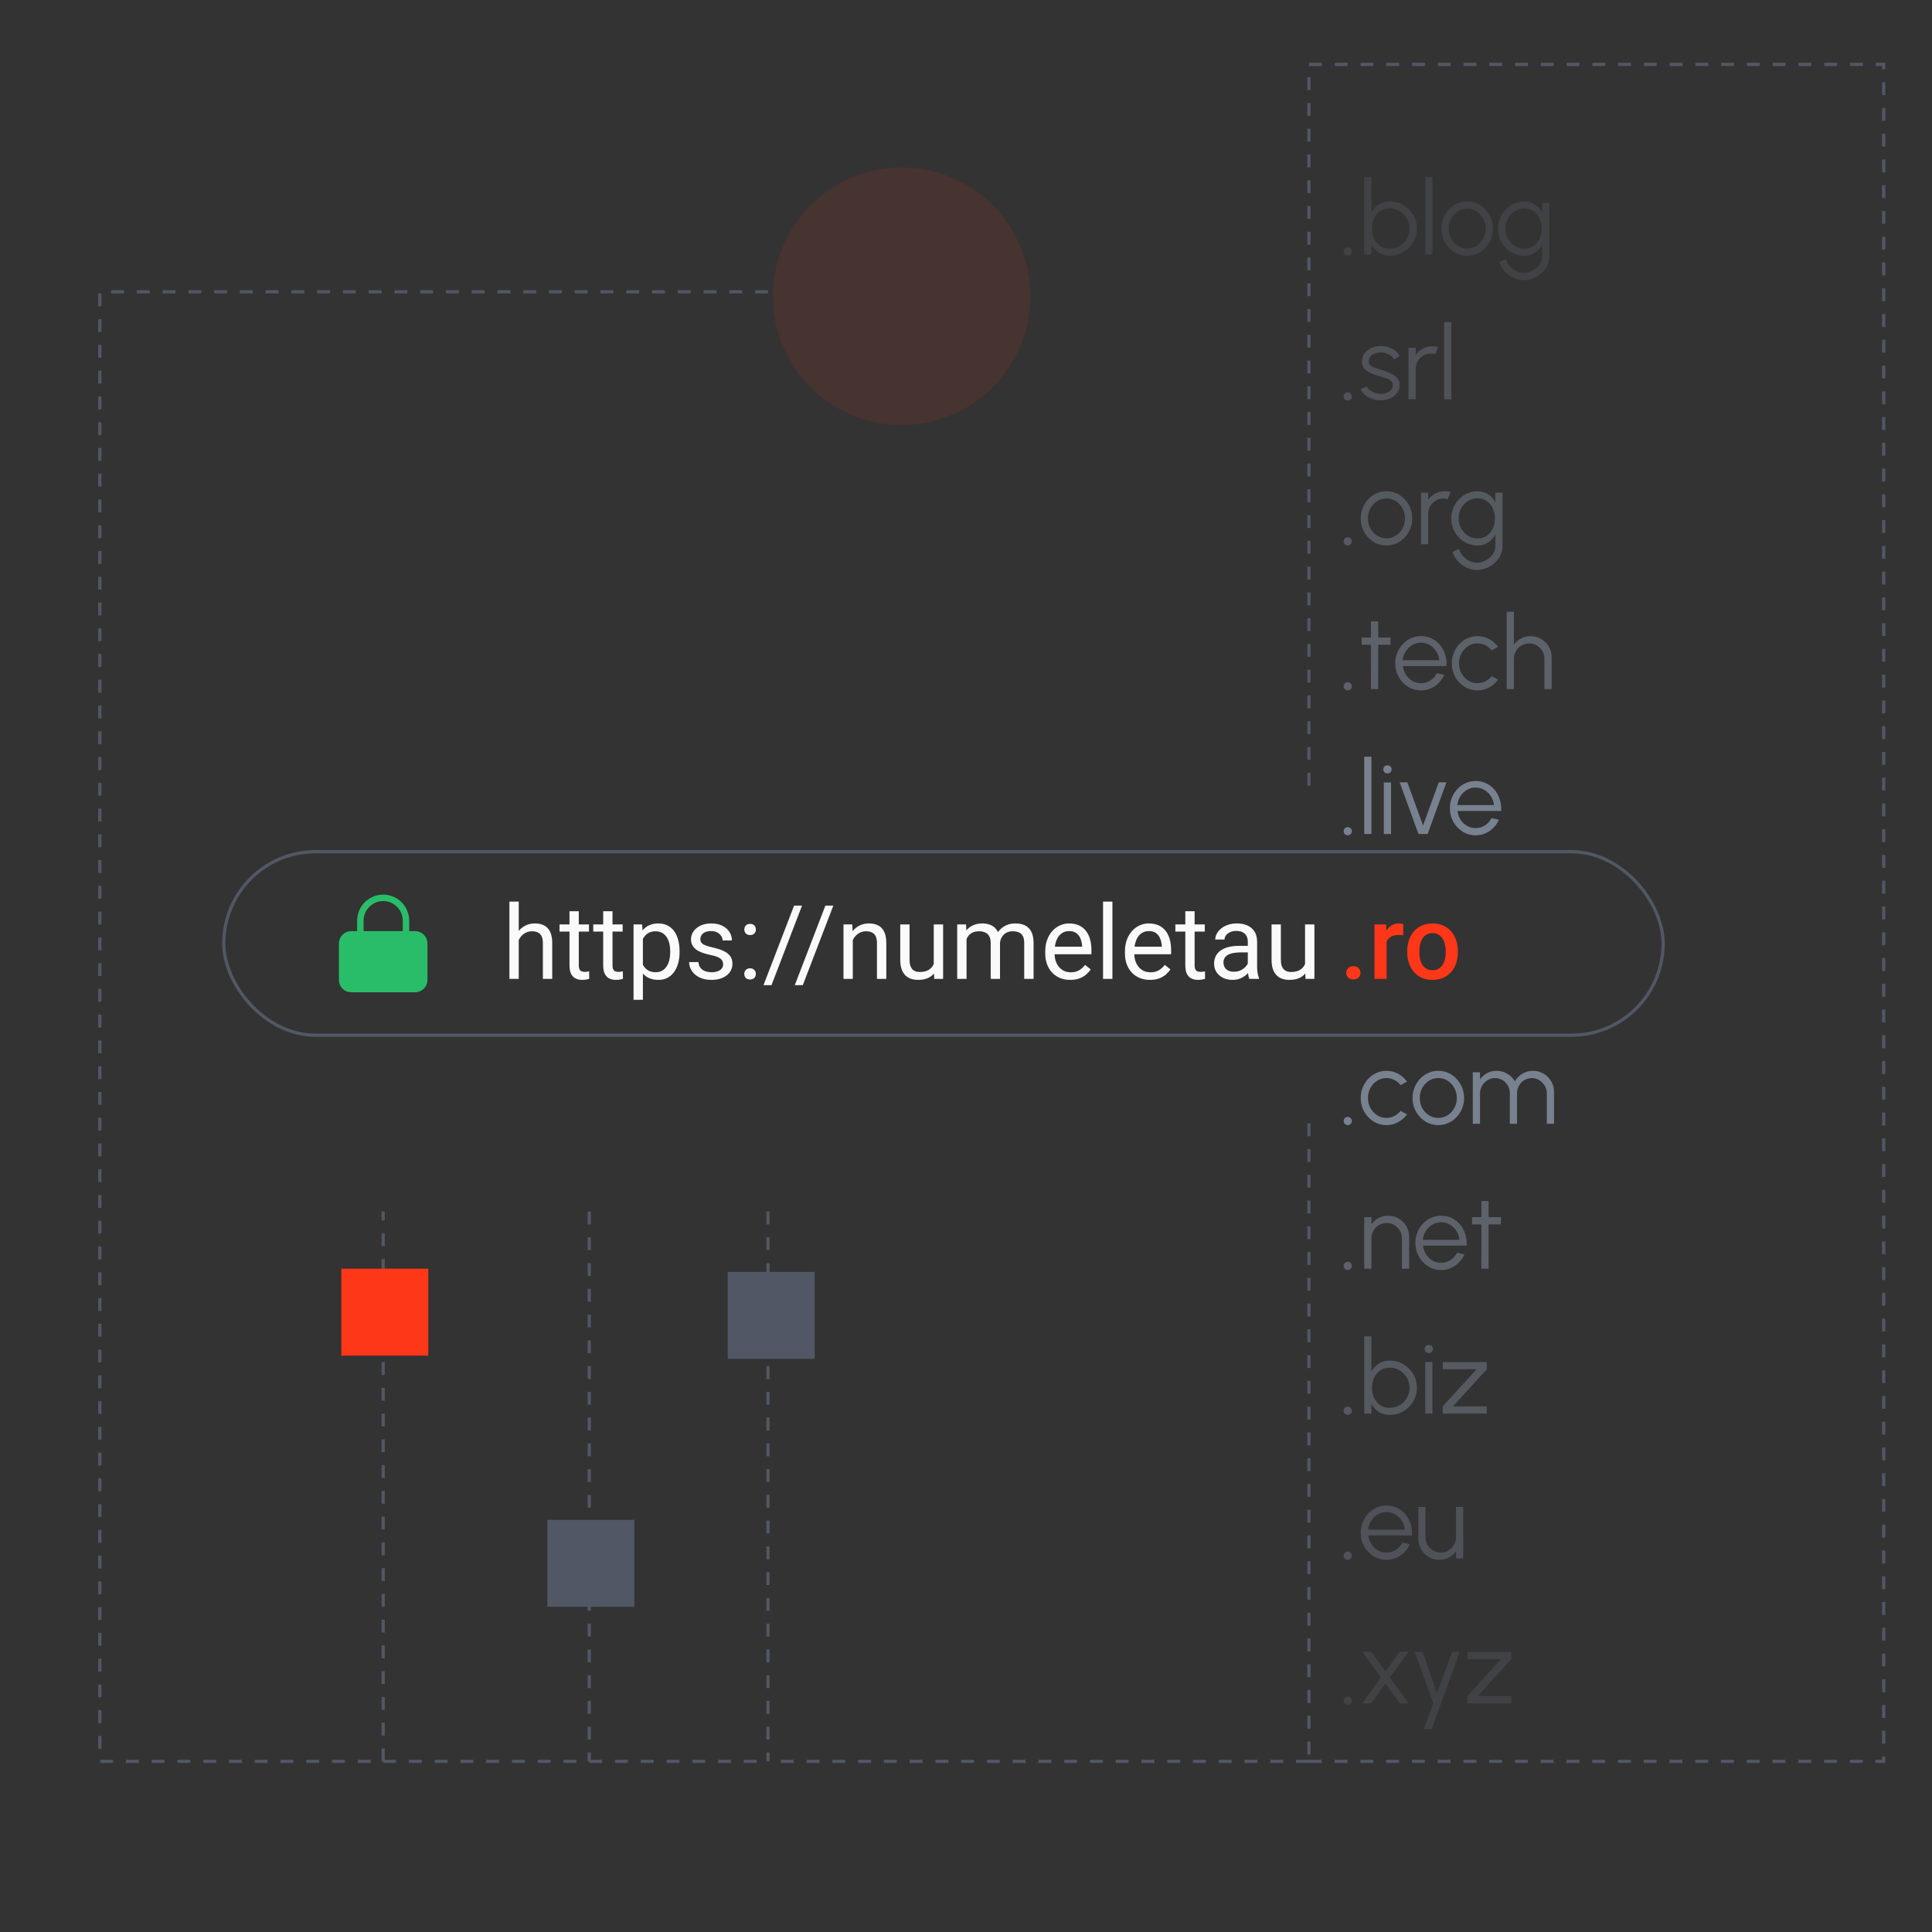 <svg width="600" height="600" viewBox="0 0 600 600" fill="none" xmlns="http://www.w3.org/2000/svg">
<rect x="0" y="0" width="600" height="600" fill="#333333" stroke="none"/>
<path opacity="0.2" d="M418.544 79.416C418.192 79.416 417.893 79.288 417.648 79.032C417.403 78.787 417.28 78.483 417.28 78.12C417.28 77.779 417.403 77.485 417.648 77.24C417.893 76.984 418.192 76.856 418.544 76.856C418.907 76.856 419.211 76.984 419.456 77.24C419.712 77.485 419.84 77.779 419.84 78.12C419.84 78.483 419.712 78.787 419.456 79.032C419.211 79.288 418.907 79.416 418.544 79.416ZM431.606 62.552C433.163 62.552 434.577 62.931 435.846 63.688C437.126 64.445 438.145 65.464 438.902 66.744C439.659 68.013 440.038 69.427 440.038 70.984C440.038 72.147 439.819 73.24 439.382 74.264C438.945 75.277 438.337 76.173 437.558 76.952C436.79 77.72 435.894 78.323 434.87 78.76C433.857 79.197 432.769 79.416 431.606 79.416C430.283 79.416 429.142 79.101 428.182 78.472C427.222 77.843 426.465 77.021 425.91 76.008V79H423.67V55H425.91V65.96C426.465 64.947 427.222 64.125 428.182 63.496C429.142 62.867 430.283 62.552 431.606 62.552ZM431.59 77.224C432.731 77.224 433.766 76.947 434.694 76.392C435.622 75.827 436.363 75.069 436.918 74.12C437.473 73.171 437.75 72.125 437.75 70.984C437.75 69.811 437.467 68.755 436.902 67.816C436.337 66.867 435.585 66.115 434.646 65.56C433.718 65.005 432.699 64.728 431.59 64.728C430.459 64.728 429.478 65.011 428.646 65.576C427.825 66.141 427.19 66.899 426.742 67.848C426.305 68.797 426.086 69.843 426.086 70.984C426.086 72.147 426.31 73.203 426.758 74.152C427.206 75.091 427.841 75.837 428.662 76.392C429.494 76.947 430.47 77.224 431.59 77.224ZM442.639 79V55H444.879V79H442.639ZM455.648 79.416C454.176 79.416 452.832 79.037 451.616 78.28C450.41 77.523 449.445 76.509 448.72 75.24C448.005 73.96 447.648 72.547 447.648 71C447.648 69.827 447.856 68.733 448.272 67.72C448.688 66.696 449.258 65.8 449.984 65.032C450.72 64.253 451.573 63.645 452.544 63.208C453.514 62.771 454.549 62.552 455.648 62.552C457.12 62.552 458.458 62.931 459.664 63.688C460.88 64.445 461.845 65.464 462.56 66.744C463.285 68.024 463.648 69.443 463.648 71C463.648 72.163 463.44 73.251 463.024 74.264C462.608 75.277 462.032 76.173 461.296 76.952C460.57 77.72 459.722 78.323 458.752 78.76C457.792 79.197 456.757 79.416 455.648 79.416ZM455.648 77.176C456.736 77.176 457.712 76.893 458.576 76.328C459.45 75.752 460.138 74.995 460.64 74.056C461.152 73.117 461.408 72.099 461.408 71C461.408 69.88 461.152 68.851 460.64 67.912C460.128 66.963 459.434 66.205 458.56 65.64C457.696 65.075 456.725 64.792 455.648 64.792C454.56 64.792 453.578 65.08 452.704 65.656C451.84 66.221 451.152 66.973 450.64 67.912C450.138 68.851 449.888 69.88 449.888 71C449.888 72.152 450.149 73.197 450.672 74.136C451.194 75.064 451.893 75.805 452.768 76.36C453.642 76.904 454.602 77.176 455.648 77.176ZM478.921 63H481.161V79.592C481.161 80.616 480.937 81.576 480.489 82.472C480.052 83.368 479.455 84.152 478.697 84.824C477.951 85.507 477.097 86.04 476.137 86.424C475.177 86.808 474.18 87 473.145 87C472.036 87 470.964 86.744 469.929 86.232C468.895 85.731 467.993 85.059 467.225 84.216C466.468 83.373 465.929 82.44 465.609 81.416L467.673 80.472C467.876 81.272 468.255 81.992 468.809 82.632C469.375 83.283 470.036 83.795 470.793 84.168C471.561 84.552 472.345 84.744 473.145 84.744C473.881 84.744 474.591 84.605 475.273 84.328C475.967 84.061 476.585 83.693 477.129 83.224C477.684 82.755 478.121 82.205 478.441 81.576C478.761 80.957 478.921 80.296 478.921 79.592V76.056C478.367 77.059 477.615 77.869 476.665 78.488C475.727 79.107 474.633 79.416 473.385 79.416C472.265 79.416 471.209 79.197 470.217 78.76C469.236 78.323 468.372 77.72 467.625 76.952C466.879 76.173 466.292 75.277 465.865 74.264C465.449 73.251 465.241 72.163 465.241 71C465.241 69.837 465.449 68.749 465.865 67.736C466.292 66.712 466.879 65.816 467.625 65.048C468.372 64.269 469.236 63.661 470.217 63.224C471.209 62.787 472.265 62.568 473.385 62.568C474.633 62.568 475.727 62.877 476.665 63.496C477.615 64.104 478.367 64.915 478.921 65.928V63ZM473.401 77.24C474.511 77.24 475.465 76.952 476.265 76.376C477.076 75.8 477.7 75.037 478.137 74.088C478.575 73.139 478.793 72.109 478.793 71C478.793 69.859 478.569 68.819 478.121 67.88C477.684 66.931 477.06 66.173 476.249 65.608C475.439 65.032 474.489 64.744 473.401 64.744C472.313 64.744 471.321 65.027 470.425 65.592C469.54 66.147 468.836 66.899 468.313 67.848C467.791 68.797 467.529 69.848 467.529 71C467.529 72.152 467.796 73.203 468.329 74.152C468.863 75.091 469.572 75.843 470.457 76.408C471.353 76.963 472.335 77.24 473.401 77.24Z" fill="#78818F"/>
<path opacity="0.4" d="M418.544 124.416C418.192 124.416 417.893 124.288 417.648 124.032C417.403 123.787 417.28 123.483 417.28 123.12C417.28 122.779 417.403 122.485 417.648 122.24C417.893 121.984 418.192 121.856 418.544 121.856C418.907 121.856 419.211 121.984 419.456 122.24C419.712 122.485 419.84 122.779 419.84 123.12C419.84 123.483 419.712 123.787 419.456 124.032C419.211 124.288 418.907 124.416 418.544 124.416ZM428.614 124.304C427.739 124.283 426.886 124.123 426.054 123.824C425.222 123.525 424.497 123.12 423.878 122.608C423.259 122.096 422.817 121.515 422.55 120.864L424.486 120.032C424.657 120.448 424.971 120.832 425.43 121.184C425.899 121.525 426.433 121.803 427.03 122.016C427.627 122.219 428.219 122.32 428.806 122.32C429.457 122.32 430.065 122.213 430.63 122C431.195 121.787 431.654 121.483 432.006 121.088C432.369 120.683 432.55 120.208 432.55 119.664C432.55 119.077 432.358 118.619 431.974 118.288C431.59 117.947 431.105 117.68 430.518 117.488C429.931 117.285 429.329 117.093 428.71 116.912C427.579 116.603 426.582 116.261 425.718 115.888C424.854 115.515 424.177 115.04 423.686 114.464C423.206 113.877 422.966 113.125 422.966 112.208C422.966 111.237 423.238 110.4 423.782 109.696C424.337 108.981 425.057 108.432 425.942 108.048C426.838 107.653 427.793 107.456 428.806 107.456C430.107 107.456 431.291 107.739 432.358 108.304C433.435 108.869 434.214 109.621 434.694 110.56L432.886 111.632C432.694 111.195 432.39 110.816 431.974 110.496C431.558 110.176 431.083 109.925 430.55 109.744C430.027 109.563 429.494 109.467 428.95 109.456C428.267 109.445 427.633 109.547 427.046 109.76C426.459 109.963 425.985 110.267 425.622 110.672C425.27 111.077 425.094 111.573 425.094 112.16C425.094 112.747 425.27 113.195 425.622 113.504C425.974 113.803 426.449 114.048 427.046 114.24C427.654 114.421 428.337 114.635 429.094 114.88C430.065 115.189 430.977 115.541 431.83 115.936C432.683 116.331 433.371 116.821 433.894 117.408C434.417 117.995 434.673 118.736 434.662 119.632C434.662 120.592 434.374 121.429 433.798 122.144C433.222 122.859 432.475 123.408 431.558 123.792C430.641 124.165 429.659 124.336 428.614 124.304ZM437.42 124V108H439.66V110.208C440.225 109.397 440.961 108.752 441.868 108.272C442.775 107.792 443.761 107.552 444.828 107.552C445.447 107.552 446.044 107.632 446.62 107.792L445.708 110.016C445.26 109.877 444.823 109.808 444.396 109.808C443.532 109.808 442.737 110.021 442.012 110.448C441.297 110.875 440.727 111.445 440.3 112.16C439.873 112.875 439.66 113.669 439.66 114.544V124H437.42ZM448.483 124V100H450.723V124H448.483Z" fill="#78818F"/>
<path opacity="0.5" d="M418.544 169.416C418.192 169.416 417.893 169.288 417.648 169.032C417.403 168.787 417.28 168.483 417.28 168.12C417.28 167.779 417.403 167.485 417.648 167.24C417.893 166.984 418.192 166.856 418.544 166.856C418.907 166.856 419.211 166.984 419.456 167.24C419.712 167.485 419.84 167.779 419.84 168.12C419.84 168.483 419.712 168.787 419.456 169.032C419.211 169.288 418.907 169.416 418.544 169.416ZM430.585 169.416C429.113 169.416 427.769 169.037 426.553 168.28C425.348 167.523 424.382 166.509 423.657 165.24C422.942 163.96 422.585 162.547 422.585 161C422.585 159.827 422.793 158.733 423.209 157.72C423.625 156.696 424.196 155.8 424.921 155.032C425.657 154.253 426.51 153.645 427.481 153.208C428.452 152.771 429.486 152.552 430.585 152.552C432.057 152.552 433.396 152.931 434.601 153.688C435.817 154.445 436.782 155.464 437.497 156.744C438.222 158.024 438.585 159.443 438.585 161C438.585 162.163 438.377 163.251 437.961 164.264C437.545 165.277 436.969 166.173 436.233 166.952C435.508 167.72 434.66 168.323 433.689 168.76C432.729 169.197 431.694 169.416 430.585 169.416ZM430.585 167.176C431.673 167.176 432.649 166.893 433.513 166.328C434.388 165.752 435.076 164.995 435.577 164.056C436.089 163.117 436.345 162.099 436.345 161C436.345 159.88 436.089 158.851 435.577 157.912C435.065 156.963 434.372 156.205 433.497 155.64C432.633 155.075 431.662 154.792 430.585 154.792C429.497 154.792 428.516 155.08 427.641 155.656C426.777 156.221 426.089 156.973 425.577 157.912C425.076 158.851 424.825 159.88 424.825 161C424.825 162.152 425.086 163.197 425.609 164.136C426.132 165.064 426.83 165.805 427.705 166.36C428.58 166.904 429.54 167.176 430.585 167.176ZM441.295 169V153H443.535V155.208C444.1 154.397 444.836 153.752 445.743 153.272C446.65 152.792 447.636 152.552 448.703 152.552C449.322 152.552 449.919 152.632 450.495 152.792L449.583 155.016C449.135 154.877 448.698 154.808 448.271 154.808C447.407 154.808 446.612 155.021 445.887 155.448C445.172 155.875 444.602 156.445 444.175 157.16C443.748 157.875 443.535 158.669 443.535 159.544V169H441.295ZM464.39 153H466.63V169.592C466.63 170.616 466.406 171.576 465.958 172.472C465.521 173.368 464.923 174.152 464.166 174.824C463.419 175.507 462.566 176.04 461.606 176.424C460.646 176.808 459.649 177 458.614 177C457.505 177 456.433 176.744 455.398 176.232C454.363 175.731 453.462 175.059 452.694 174.216C451.937 173.373 451.398 172.44 451.078 171.416L453.142 170.472C453.345 171.272 453.723 171.992 454.278 172.632C454.843 173.283 455.505 173.795 456.262 174.168C457.03 174.552 457.814 174.744 458.614 174.744C459.35 174.744 460.059 174.605 460.742 174.328C461.435 174.061 462.054 173.693 462.598 173.224C463.153 172.755 463.59 172.205 463.91 171.576C464.23 170.957 464.39 170.296 464.39 169.592V166.056C463.835 167.059 463.083 167.869 462.134 168.488C461.195 169.107 460.102 169.416 458.854 169.416C457.734 169.416 456.678 169.197 455.686 168.76C454.705 168.323 453.841 167.72 453.094 166.952C452.347 166.173 451.761 165.277 451.334 164.264C450.918 163.251 450.71 162.163 450.71 161C450.71 159.837 450.918 158.749 451.334 157.736C451.761 156.712 452.347 155.816 453.094 155.048C453.841 154.269 454.705 153.661 455.686 153.224C456.678 152.787 457.734 152.568 458.854 152.568C460.102 152.568 461.195 152.877 462.134 153.496C463.083 154.104 463.835 154.915 464.39 155.928V153ZM458.87 167.24C459.979 167.24 460.934 166.952 461.734 166.376C462.545 165.8 463.169 165.037 463.606 164.088C464.043 163.139 464.262 162.109 464.262 161C464.262 159.859 464.038 158.819 463.59 157.88C463.153 156.931 462.529 156.173 461.718 155.608C460.907 155.032 459.958 154.744 458.87 154.744C457.782 154.744 456.79 155.027 455.894 155.592C455.009 156.147 454.305 156.899 453.782 157.848C453.259 158.797 452.998 159.848 452.998 161C452.998 162.152 453.265 163.203 453.798 164.152C454.331 165.091 455.041 165.843 455.926 166.408C456.822 166.963 457.803 167.24 458.87 167.24Z" fill="#78818F"/>
<path opacity="0.6" d="M418.544 214.416C418.192 214.416 417.893 214.288 417.648 214.032C417.403 213.787 417.28 213.483 417.28 213.12C417.28 212.779 417.403 212.485 417.648 212.24C417.893 211.984 418.192 211.856 418.544 211.856C418.907 211.856 419.211 211.984 419.456 212.24C419.712 212.485 419.84 212.779 419.84 213.12C419.84 213.483 419.712 213.787 419.456 214.032C419.211 214.288 418.907 214.416 418.544 214.416ZM431.846 200.24H428.022L428.006 214H425.766L425.782 200.24H422.886V198H425.782L425.766 192.976H428.006L428.022 198H431.846V200.24ZM441.304 214.416C439.832 214.416 438.488 214.037 437.272 213.28C436.066 212.523 435.101 211.509 434.376 210.24C433.661 208.96 433.304 207.547 433.304 206C433.304 204.827 433.512 203.733 433.928 202.72C434.344 201.696 434.914 200.8 435.64 200.032C436.376 199.253 437.229 198.645 438.2 198.208C439.17 197.771 440.205 197.552 441.304 197.552C442.488 197.552 443.576 197.787 444.568 198.256C445.57 198.725 446.429 199.381 447.144 200.224C447.869 201.067 448.413 202.053 448.776 203.184C449.149 204.315 449.304 205.536 449.24 206.848H435.672C435.8 207.861 436.12 208.768 436.632 209.568C437.154 210.368 437.816 211.003 438.616 211.472C439.426 211.931 440.322 212.165 441.304 212.176C442.37 212.176 443.33 211.899 444.184 211.344C445.048 210.789 445.741 210.027 446.264 209.056L448.536 209.584C447.896 211.003 446.93 212.165 445.64 213.072C444.349 213.968 442.904 214.416 441.304 214.416ZM435.608 205.04H446.984C446.909 204.048 446.605 203.141 446.072 202.32C445.549 201.488 444.872 200.827 444.04 200.336C443.208 199.835 442.296 199.584 441.304 199.584C440.312 199.584 439.405 199.829 438.584 200.32C437.762 200.8 437.09 201.456 436.568 202.288C436.045 203.109 435.725 204.027 435.608 205.04ZM463.25 209.984L465.25 211.072C464.525 212.085 463.602 212.896 462.482 213.504C461.373 214.112 460.168 214.416 458.866 214.416C457.394 214.416 456.05 214.037 454.834 213.28C453.629 212.523 452.664 211.509 451.938 210.24C451.224 208.96 450.866 207.547 450.866 206C450.866 204.827 451.074 203.733 451.49 202.72C451.906 201.696 452.477 200.8 453.202 200.032C453.938 199.253 454.792 198.645 455.762 198.208C456.733 197.771 457.768 197.552 458.866 197.552C460.168 197.552 461.373 197.856 462.482 198.464C463.602 199.072 464.525 199.888 465.25 200.912L463.25 201.984C462.696 201.28 462.029 200.741 461.25 200.368C460.472 199.984 459.677 199.792 458.866 199.792C457.789 199.792 456.813 200.08 455.938 200.656C455.064 201.221 454.37 201.973 453.858 202.912C453.357 203.851 453.106 204.88 453.106 206C453.106 207.12 453.362 208.149 453.874 209.088C454.397 210.027 455.096 210.779 455.97 211.344C456.845 211.899 457.81 212.176 458.866 212.176C459.741 212.176 460.562 211.973 461.33 211.568C462.098 211.163 462.738 210.635 463.25 209.984ZM481.872 204.096V214H479.632V204.544C479.632 203.669 479.419 202.875 478.992 202.16C478.565 201.445 477.995 200.875 477.28 200.448C476.565 200.021 475.771 199.808 474.896 199.808C474.032 199.808 473.237 200.021 472.512 200.448C471.797 200.875 471.227 201.445 470.8 202.16C470.373 202.875 470.16 203.669 470.16 204.544V214H467.92V190H470.16V200.208C470.725 199.397 471.461 198.752 472.368 198.272C473.275 197.792 474.261 197.552 475.328 197.552C476.533 197.552 477.632 197.845 478.624 198.432C479.616 199.019 480.405 199.808 480.992 200.8C481.579 201.792 481.872 202.891 481.872 204.096Z" fill="#78818F"/>
<path d="M418.544 259.416C418.192 259.416 417.893 259.288 417.648 259.032C417.403 258.787 417.28 258.483 417.28 258.12C417.28 257.779 417.403 257.485 417.648 257.24C417.893 256.984 418.192 256.856 418.544 256.856C418.907 256.856 419.211 256.984 419.456 257.24C419.712 257.485 419.84 257.779 419.84 258.12C419.84 258.483 419.712 258.787 419.456 259.032C419.211 259.288 418.907 259.416 418.544 259.416ZM423.67 259V235H425.91V259H423.67ZM429.764 243H432.004V259H429.764V243ZM430.9 240.2C430.537 240.2 430.228 240.083 429.972 239.848C429.726 239.603 429.604 239.299 429.604 238.936C429.604 238.573 429.726 238.275 429.972 238.04C430.228 237.795 430.537 237.672 430.9 237.672C431.252 237.672 431.55 237.795 431.796 238.04C432.052 238.275 432.18 238.573 432.18 238.936C432.18 239.299 432.057 239.603 431.812 239.848C431.566 240.083 431.262 240.2 430.9 240.2ZM443.367 259H440.519L434.679 242.952H437.063L441.943 256.376L446.823 242.952H449.207L443.367 259ZM458.273 259.416C456.801 259.416 455.457 259.037 454.241 258.28C453.035 257.523 452.07 256.509 451.345 255.24C450.63 253.96 450.273 252.547 450.273 251C450.273 249.827 450.481 248.733 450.897 247.72C451.313 246.696 451.883 245.8 452.609 245.032C453.345 244.253 454.198 243.645 455.169 243.208C456.139 242.771 457.174 242.552 458.273 242.552C459.457 242.552 460.545 242.787 461.537 243.256C462.539 243.725 463.398 244.381 464.113 245.224C464.838 246.067 465.382 247.053 465.745 248.184C466.118 249.315 466.273 250.536 466.208 251.848H452.641C452.769 252.861 453.089 253.768 453.601 254.568C454.123 255.368 454.785 256.003 455.585 256.472C456.395 256.931 457.291 257.165 458.273 257.176C459.339 257.176 460.299 256.899 461.153 256.344C462.017 255.789 462.71 255.027 463.233 254.056L465.505 254.584C464.865 256.003 463.899 257.165 462.609 258.072C461.318 258.968 459.873 259.416 458.273 259.416ZM452.577 250.04H463.953C463.878 249.048 463.574 248.141 463.041 247.32C462.518 246.488 461.841 245.827 461.009 245.336C460.177 244.835 459.265 244.584 458.273 244.584C457.281 244.584 456.374 244.829 455.553 245.32C454.731 245.8 454.059 246.456 453.536 247.288C453.014 248.109 452.694 249.027 452.577 250.04Z" fill="#78818F"/>
<path d="M418.094 302.125C418.094 301.542 418.292 301.052 418.688 300.656C419.083 300.25 419.62 300.047 420.297 300.047C420.984 300.047 421.521 300.25 421.906 300.656C422.302 301.052 422.5 301.542 422.5 302.125C422.5 302.708 422.302 303.198 421.906 303.594C421.521 303.99 420.984 304.188 420.297 304.188C419.62 304.188 419.083 303.99 418.688 303.594C418.292 303.198 418.094 302.708 418.094 302.125ZM430.625 290.312V304H426.859V287.094H430.453L430.625 290.312ZM435.797 286.984L435.766 290.484C435.536 290.443 435.286 290.411 435.016 290.391C434.755 290.37 434.495 290.359 434.234 290.359C433.589 290.359 433.021 290.453 432.531 290.641C432.042 290.818 431.63 291.078 431.297 291.422C430.974 291.755 430.724 292.161 430.547 292.641C430.37 293.12 430.266 293.656 430.234 294.25L429.375 294.312C429.375 293.25 429.479 292.266 429.688 291.359C429.896 290.453 430.208 289.656 430.625 288.969C431.052 288.281 431.583 287.745 432.219 287.359C432.865 286.974 433.609 286.781 434.453 286.781C434.682 286.781 434.927 286.802 435.188 286.844C435.458 286.885 435.661 286.932 435.797 286.984ZM437.031 295.734V295.375C437.031 294.156 437.208 293.026 437.562 291.984C437.917 290.932 438.427 290.021 439.094 289.25C439.771 288.469 440.594 287.865 441.562 287.438C442.542 287 443.646 286.781 444.875 286.781C446.115 286.781 447.219 287 448.188 287.438C449.167 287.865 449.995 288.469 450.672 289.25C451.349 290.021 451.865 290.932 452.219 291.984C452.573 293.026 452.75 294.156 452.75 295.375V295.734C452.75 296.953 452.573 298.083 452.219 299.125C451.865 300.167 451.349 301.078 450.672 301.859C449.995 302.63 449.172 303.234 448.203 303.672C447.234 304.099 446.135 304.312 444.906 304.312C443.667 304.312 442.557 304.099 441.578 303.672C440.609 303.234 439.786 302.63 439.109 301.859C438.432 301.078 437.917 300.167 437.562 299.125C437.208 298.083 437.031 296.953 437.031 295.734ZM440.797 295.375V295.734C440.797 296.495 440.875 297.214 441.031 297.891C441.188 298.568 441.432 299.161 441.766 299.672C442.099 300.182 442.526 300.583 443.047 300.875C443.568 301.167 444.188 301.312 444.906 301.312C445.604 301.312 446.208 301.167 446.719 300.875C447.24 300.583 447.667 300.182 448 299.672C448.333 299.161 448.578 298.568 448.734 297.891C448.901 297.214 448.984 296.495 448.984 295.734V295.375C448.984 294.625 448.901 293.917 448.734 293.25C448.578 292.573 448.328 291.974 447.984 291.453C447.651 290.932 447.224 290.526 446.703 290.234C446.193 289.932 445.583 289.781 444.875 289.781C444.167 289.781 443.552 289.932 443.031 290.234C442.521 290.526 442.099 290.932 441.766 291.453C441.432 291.974 441.188 292.573 441.031 293.25C440.875 293.917 440.797 294.625 440.797 295.375Z" fill="#FF3719"/>
<path d="M418.544 349.416C418.192 349.416 417.893 349.288 417.648 349.032C417.403 348.787 417.28 348.483 417.28 348.12C417.28 347.779 417.403 347.485 417.648 347.24C417.893 346.984 418.192 346.856 418.544 346.856C418.907 346.856 419.211 346.984 419.456 347.24C419.712 347.485 419.84 347.779 419.84 348.12C419.84 348.483 419.712 348.787 419.456 349.032C419.211 349.288 418.907 349.416 418.544 349.416ZM434.969 344.984L436.969 346.072C436.244 347.085 435.321 347.896 434.201 348.504C433.092 349.112 431.886 349.416 430.585 349.416C429.113 349.416 427.769 349.037 426.553 348.28C425.348 347.523 424.382 346.509 423.657 345.24C422.942 343.96 422.585 342.547 422.585 341C422.585 339.827 422.793 338.733 423.209 337.72C423.625 336.696 424.196 335.8 424.921 335.032C425.657 334.253 426.51 333.645 427.481 333.208C428.452 332.771 429.486 332.552 430.585 332.552C431.886 332.552 433.092 332.856 434.201 333.464C435.321 334.072 436.244 334.888 436.969 335.912L434.969 336.984C434.414 336.28 433.748 335.741 432.969 335.368C432.19 334.984 431.396 334.792 430.585 334.792C429.508 334.792 428.532 335.08 427.657 335.656C426.782 336.221 426.089 336.973 425.577 337.912C425.076 338.851 424.825 339.88 424.825 341C424.825 342.12 425.081 343.149 425.593 344.088C426.116 345.027 426.814 345.779 427.689 346.344C428.564 346.899 429.529 347.176 430.585 347.176C431.46 347.176 432.281 346.973 433.049 346.568C433.817 346.163 434.457 345.635 434.969 344.984ZM446.679 349.416C445.207 349.416 443.863 349.037 442.647 348.28C441.441 347.523 440.476 346.509 439.751 345.24C439.036 343.96 438.679 342.547 438.679 341C438.679 339.827 438.887 338.733 439.303 337.72C439.719 336.696 440.289 335.8 441.015 335.032C441.751 334.253 442.604 333.645 443.575 333.208C444.545 332.771 445.58 332.552 446.679 332.552C448.151 332.552 449.489 332.931 450.695 333.688C451.911 334.445 452.876 335.464 453.591 336.744C454.316 338.024 454.679 339.443 454.679 341C454.679 342.163 454.471 343.251 454.055 344.264C453.639 345.277 453.063 346.173 452.327 346.952C451.601 347.72 450.753 348.323 449.783 348.76C448.823 349.197 447.788 349.416 446.679 349.416ZM446.679 347.176C447.767 347.176 448.743 346.893 449.607 346.328C450.481 345.752 451.169 344.995 451.671 344.056C452.183 343.117 452.439 342.099 452.439 341C452.439 339.88 452.183 338.851 451.671 337.912C451.159 336.963 450.465 336.205 449.591 335.64C448.727 335.075 447.756 334.792 446.679 334.792C445.591 334.792 444.609 335.08 443.735 335.656C442.871 336.221 442.183 336.973 441.671 337.912C441.169 338.851 440.919 339.88 440.919 341C440.919 342.152 441.18 343.197 441.703 344.136C442.225 345.064 442.924 345.805 443.799 346.36C444.673 346.904 445.633 347.176 446.679 347.176ZM457.389 349V333H459.629V335.208C460.205 334.397 460.941 333.752 461.837 333.272C462.733 332.792 463.714 332.552 464.781 332.552C465.986 332.552 467.09 332.851 468.093 333.448C469.095 334.035 469.879 334.819 470.445 335.8C471.01 334.819 471.789 334.035 472.781 333.448C473.773 332.851 474.871 332.552 476.077 332.552C477.282 332.552 478.381 332.845 479.373 333.432C480.365 334.019 481.154 334.808 481.741 335.8C482.327 336.792 482.621 337.891 482.621 339.096V349H480.381V339.592C480.381 338.739 480.173 337.949 479.757 337.224C479.341 336.499 478.781 335.917 478.077 335.48C477.383 335.032 476.61 334.808 475.757 334.808C474.903 334.808 474.125 335.016 473.421 335.432C472.727 335.837 472.173 336.403 471.757 337.128C471.341 337.843 471.133 338.664 471.133 339.592V349H468.893V339.592C468.893 338.664 468.685 337.843 468.269 337.128C467.853 336.403 467.293 335.837 466.589 335.432C465.885 335.016 465.106 334.808 464.253 334.808C463.41 334.808 462.637 335.032 461.933 335.48C461.229 335.917 460.669 336.499 460.253 337.224C459.837 337.949 459.629 338.739 459.629 339.592V349H457.389Z" fill="#78818F"/>
<path opacity="0.6" d="M418.544 394.416C418.192 394.416 417.893 394.288 417.648 394.032C417.403 393.787 417.28 393.483 417.28 393.12C417.28 392.779 417.403 392.485 417.648 392.24C417.893 391.984 418.192 391.856 418.544 391.856C418.907 391.856 419.211 391.984 419.456 392.24C419.712 392.485 419.84 392.779 419.84 393.12C419.84 393.483 419.712 393.787 419.456 394.032C419.211 394.288 418.907 394.416 418.544 394.416ZM437.622 384.096V394H435.382V384.544C435.382 383.669 435.169 382.875 434.742 382.16C434.315 381.445 433.745 380.875 433.03 380.448C432.315 380.021 431.521 379.808 430.646 379.808C429.782 379.808 428.987 380.021 428.262 380.448C427.547 380.875 426.977 381.445 426.55 382.16C426.123 382.875 425.91 383.669 425.91 384.544V394H423.67V378H425.91V380.208C426.475 379.397 427.211 378.752 428.118 378.272C429.025 377.792 430.011 377.552 431.078 377.552C432.283 377.552 433.382 377.845 434.374 378.432C435.366 379.019 436.155 379.808 436.742 380.8C437.329 381.792 437.622 382.891 437.622 384.096ZM447.554 394.416C446.082 394.416 444.738 394.037 443.522 393.28C442.316 392.523 441.351 391.509 440.626 390.24C439.911 388.96 439.554 387.547 439.554 386C439.554 384.827 439.762 383.733 440.178 382.72C440.594 381.696 441.164 380.8 441.89 380.032C442.626 379.253 443.479 378.645 444.45 378.208C445.42 377.771 446.455 377.552 447.554 377.552C448.738 377.552 449.826 377.787 450.818 378.256C451.82 378.725 452.679 379.381 453.394 380.224C454.119 381.067 454.663 382.053 455.026 383.184C455.399 384.315 455.554 385.536 455.49 386.848H441.922C442.05 387.861 442.37 388.768 442.882 389.568C443.404 390.368 444.066 391.003 444.866 391.472C445.676 391.931 446.572 392.165 447.554 392.176C448.62 392.176 449.58 391.899 450.434 391.344C451.298 390.789 451.991 390.027 452.514 389.056L454.786 389.584C454.146 391.003 453.18 392.165 451.89 393.072C450.599 393.968 449.154 394.416 447.554 394.416ZM441.858 385.04H453.234C453.159 384.048 452.855 383.141 452.322 382.32C451.799 381.488 451.122 380.827 450.29 380.336C449.458 379.835 448.546 379.584 447.554 379.584C446.562 379.584 445.655 379.829 444.834 380.32C444.012 380.8 443.34 381.456 442.818 382.288C442.295 383.109 441.975 384.027 441.858 385.04ZM466.127 380.24H462.303L462.287 394H460.047L460.063 380.24H457.167V378H460.063L460.047 372.976H462.287L462.303 378H466.127V380.24Z" fill="#78818F"/>
<path opacity="0.5" d="M418.544 439.416C418.192 439.416 417.893 439.288 417.648 439.032C417.403 438.787 417.28 438.483 417.28 438.12C417.28 437.779 417.403 437.485 417.648 437.24C417.893 436.984 418.192 436.856 418.544 436.856C418.907 436.856 419.211 436.984 419.456 437.24C419.712 437.485 419.84 437.779 419.84 438.12C419.84 438.483 419.712 438.787 419.456 439.032C419.211 439.288 418.907 439.416 418.544 439.416ZM431.606 422.552C433.163 422.552 434.577 422.931 435.846 423.688C437.126 424.445 438.145 425.464 438.902 426.744C439.659 428.013 440.038 429.427 440.038 430.984C440.038 432.147 439.819 433.24 439.382 434.264C438.945 435.277 438.337 436.173 437.558 436.952C436.79 437.72 435.894 438.323 434.87 438.76C433.857 439.197 432.769 439.416 431.606 439.416C430.283 439.416 429.142 439.101 428.182 438.472C427.222 437.843 426.465 437.021 425.91 436.008V439H423.67V415H425.91V425.96C426.465 424.947 427.222 424.125 428.182 423.496C429.142 422.867 430.283 422.552 431.606 422.552ZM431.59 437.224C432.731 437.224 433.766 436.947 434.694 436.392C435.622 435.827 436.363 435.069 436.918 434.12C437.473 433.171 437.75 432.125 437.75 430.984C437.75 429.811 437.467 428.755 436.902 427.816C436.337 426.867 435.585 426.115 434.646 425.56C433.718 425.005 432.699 424.728 431.59 424.728C430.459 424.728 429.478 425.011 428.646 425.576C427.825 426.141 427.19 426.899 426.742 427.848C426.305 428.797 426.086 429.843 426.086 430.984C426.086 432.147 426.31 433.203 426.758 434.152C427.206 435.091 427.841 435.837 428.662 436.392C429.494 436.947 430.47 437.224 431.59 437.224ZM442.608 423H444.848V439H442.608V423ZM443.744 420.2C443.381 420.2 443.072 420.083 442.816 419.848C442.57 419.603 442.448 419.299 442.448 418.936C442.448 418.573 442.57 418.275 442.816 418.04C443.072 417.795 443.381 417.672 443.744 417.672C444.096 417.672 444.394 417.795 444.64 418.04C444.896 418.275 445.024 418.573 445.024 418.936C445.024 419.299 444.901 419.603 444.656 419.848C444.41 420.083 444.106 420.2 443.744 420.2ZM461.725 425.24L451.229 436.76H461.725V439H448.061V436.76L458.557 425.24H448.061V423H461.725V425.24Z" fill="#78818F"/>
<path opacity="0.4" d="M418.544 484.416C418.192 484.416 417.893 484.288 417.648 484.032C417.403 483.787 417.28 483.483 417.28 483.12C417.28 482.779 417.403 482.485 417.648 482.24C417.893 481.984 418.192 481.856 418.544 481.856C418.907 481.856 419.211 481.984 419.456 482.24C419.712 482.485 419.84 482.779 419.84 483.12C419.84 483.483 419.712 483.787 419.456 484.032C419.211 484.288 418.907 484.416 418.544 484.416ZM430.585 484.416C429.113 484.416 427.769 484.037 426.553 483.28C425.348 482.523 424.382 481.509 423.657 480.24C422.942 478.96 422.585 477.547 422.585 476C422.585 474.827 422.793 473.733 423.209 472.72C423.625 471.696 424.196 470.8 424.921 470.032C425.657 469.253 426.51 468.645 427.481 468.208C428.452 467.771 429.486 467.552 430.585 467.552C431.769 467.552 432.857 467.787 433.849 468.256C434.852 468.725 435.71 469.381 436.425 470.224C437.15 471.067 437.694 472.053 438.057 473.184C438.43 474.315 438.585 475.536 438.521 476.848H424.953C425.081 477.861 425.401 478.768 425.913 479.568C426.436 480.368 427.097 481.003 427.897 481.472C428.708 481.931 429.604 482.165 430.585 482.176C431.652 482.176 432.612 481.899 433.465 481.344C434.329 480.789 435.022 480.027 435.545 479.056L437.817 479.584C437.177 481.003 436.212 482.165 434.921 483.072C433.63 483.968 432.185 484.416 430.585 484.416ZM424.889 475.04H436.265C436.19 474.048 435.886 473.141 435.353 472.32C434.83 471.488 434.153 470.827 433.321 470.336C432.489 469.835 431.577 469.584 430.585 469.584C429.593 469.584 428.686 469.829 427.865 470.32C427.044 470.8 426.372 471.456 425.849 472.288C425.326 473.109 425.006 474.027 424.889 475.04ZM440.468 477.872V468H442.708V477.424C442.708 478.299 442.921 479.093 443.348 479.808C443.774 480.523 444.345 481.093 445.06 481.52C445.785 481.947 446.58 482.16 447.444 482.16C448.318 482.16 449.108 481.947 449.812 481.52C450.526 481.093 451.097 480.523 451.524 479.808C451.95 479.093 452.164 478.299 452.164 477.424V468H454.404L454.42 484H452.18L452.164 481.76C451.598 482.571 450.862 483.216 449.956 483.696C449.06 484.176 448.078 484.416 447.012 484.416C445.806 484.416 444.708 484.123 443.716 483.536C442.724 482.949 441.934 482.16 441.348 481.168C440.761 480.176 440.468 479.077 440.468 477.872Z" fill="#78818F"/>
<path opacity="0.2" d="M418.544 529.416C418.192 529.416 417.893 529.288 417.648 529.032C417.403 528.787 417.28 528.483 417.28 528.12C417.28 527.779 417.403 527.485 417.648 527.24C417.893 526.984 418.192 526.856 418.544 526.856C418.907 526.856 419.211 526.984 419.456 527.24C419.712 527.485 419.84 527.779 419.84 528.12C419.84 528.483 419.712 528.787 419.456 529.032C419.211 529.288 418.907 529.416 418.544 529.416ZM423.03 529L428.886 520.968L423.046 512.952H425.814L430.278 519.048L434.726 512.952H437.478L431.654 520.968L437.51 529H434.742L430.278 522.856L425.798 529H423.03ZM450.974 513H453.342L444.59 537H442.206L445.118 529L439.374 513H441.822L446.238 525.912L450.974 513ZM469.35 515.24L458.854 526.76H469.35V529H455.686V526.76L466.182 515.24H455.686V513H469.35V515.24Z" fill="#78818F"/>
<rect x="69.5" y="264.5" width="447" height="57" rx="28.5" stroke="#515765"/>
<path d="M111.917 290.167V285.917C111.917 284.038 112.663 282.237 113.991 280.908C115.32 279.58 117.121 278.833 119 278.833C120.879 278.833 122.68 279.58 124.009 280.908C125.337 282.237 126.083 284.038 126.083 285.917V290.167M120.417 298.667C120.417 299.449 119.782 300.083 119 300.083C118.218 300.083 117.583 299.449 117.583 298.667C117.583 297.884 118.218 297.25 119 297.25C119.782 297.25 120.417 297.884 120.417 298.667ZM109.083 290.167H128.917C130.481 290.167 131.75 291.435 131.75 293V304.333C131.75 305.898 130.481 307.167 128.917 307.167H109.083C107.519 307.167 106.25 305.898 106.25 304.333V293C106.25 291.435 107.519 290.167 109.083 290.167Z" stroke="#2ABD69" stroke-width="2" stroke-linecap="round" stroke-linejoin="round"/>
<rect x="107" y="291" width="24" height="16" fill="#2ABD69"/>
<path d="M161.094 280V304H158.203V280H161.094ZM160.406 294.906L159.203 294.859C159.214 293.703 159.385 292.635 159.719 291.656C160.052 290.667 160.521 289.807 161.125 289.078C161.729 288.349 162.448 287.786 163.281 287.391C164.125 286.984 165.057 286.781 166.078 286.781C166.911 286.781 167.661 286.896 168.328 287.125C168.995 287.344 169.562 287.698 170.031 288.188C170.51 288.677 170.875 289.312 171.125 290.094C171.375 290.865 171.5 291.807 171.5 292.922V304H168.594V292.891C168.594 292.005 168.464 291.297 168.203 290.766C167.943 290.224 167.562 289.833 167.062 289.594C166.562 289.344 165.948 289.219 165.219 289.219C164.5 289.219 163.844 289.37 163.25 289.672C162.667 289.974 162.161 290.391 161.734 290.922C161.318 291.453 160.99 292.062 160.75 292.75C160.521 293.427 160.406 294.146 160.406 294.906ZM182.906 287.094V289.312H173.766V287.094H182.906ZM176.859 282.984H179.75V299.812C179.75 300.385 179.839 300.818 180.016 301.109C180.193 301.401 180.422 301.594 180.703 301.688C180.984 301.781 181.286 301.828 181.609 301.828C181.849 301.828 182.099 301.807 182.359 301.766C182.63 301.714 182.833 301.672 182.969 301.641L182.984 304C182.755 304.073 182.453 304.141 182.078 304.203C181.714 304.276 181.271 304.312 180.75 304.312C180.042 304.312 179.391 304.172 178.797 303.891C178.203 303.609 177.729 303.141 177.375 302.484C177.031 301.818 176.859 300.922 176.859 299.797V282.984ZM193.375 287.094V289.312H184.234V287.094H193.375ZM187.328 282.984H190.219V299.812C190.219 300.385 190.307 300.818 190.484 301.109C190.661 301.401 190.891 301.594 191.172 301.688C191.453 301.781 191.755 301.828 192.078 301.828C192.318 301.828 192.568 301.807 192.828 301.766C193.099 301.714 193.302 301.672 193.438 301.641L193.453 304C193.224 304.073 192.922 304.141 192.547 304.203C192.182 304.276 191.74 304.312 191.219 304.312C190.51 304.312 189.859 304.172 189.266 303.891C188.672 303.609 188.198 303.141 187.844 302.484C187.5 301.818 187.328 300.922 187.328 299.797V282.984ZM199.656 290.344V310.5H196.75V287.094H199.406L199.656 290.344ZM211.047 295.406V295.734C211.047 296.964 210.901 298.104 210.609 299.156C210.318 300.198 209.891 301.104 209.328 301.875C208.776 302.646 208.094 303.245 207.281 303.672C206.469 304.099 205.536 304.312 204.484 304.312C203.411 304.312 202.464 304.135 201.641 303.781C200.818 303.427 200.12 302.911 199.547 302.234C198.974 301.557 198.516 300.745 198.172 299.797C197.839 298.849 197.609 297.781 197.484 296.594V294.844C197.609 293.594 197.844 292.474 198.188 291.484C198.531 290.495 198.984 289.651 199.547 288.953C200.12 288.245 200.812 287.708 201.625 287.344C202.438 286.969 203.375 286.781 204.438 286.781C205.5 286.781 206.443 286.99 207.266 287.406C208.089 287.812 208.781 288.396 209.344 289.156C209.906 289.917 210.328 290.828 210.609 291.891C210.901 292.943 211.047 294.115 211.047 295.406ZM208.141 295.734V295.406C208.141 294.562 208.052 293.771 207.875 293.031C207.698 292.281 207.422 291.625 207.047 291.062C206.682 290.49 206.214 290.042 205.641 289.719C205.068 289.385 204.385 289.219 203.594 289.219C202.865 289.219 202.229 289.344 201.688 289.594C201.156 289.844 200.703 290.182 200.328 290.609C199.953 291.026 199.646 291.505 199.406 292.047C199.177 292.578 199.005 293.13 198.891 293.703V297.75C199.099 298.479 199.391 299.167 199.766 299.812C200.141 300.448 200.641 300.964 201.266 301.359C201.891 301.745 202.677 301.938 203.625 301.938C204.406 301.938 205.078 301.776 205.641 301.453C206.214 301.12 206.682 300.667 207.047 300.094C207.422 299.521 207.698 298.865 207.875 298.125C208.052 297.375 208.141 296.578 208.141 295.734ZM224.578 299.516C224.578 299.099 224.484 298.714 224.297 298.359C224.12 297.995 223.75 297.667 223.188 297.375C222.635 297.073 221.802 296.812 220.688 296.594C219.75 296.396 218.901 296.161 218.141 295.891C217.391 295.62 216.75 295.292 216.219 294.906C215.698 294.521 215.297 294.068 215.016 293.547C214.734 293.026 214.594 292.417 214.594 291.719C214.594 291.052 214.74 290.422 215.031 289.828C215.333 289.234 215.755 288.708 216.297 288.25C216.849 287.792 217.51 287.432 218.281 287.172C219.052 286.911 219.911 286.781 220.859 286.781C222.214 286.781 223.37 287.021 224.328 287.5C225.286 287.979 226.021 288.62 226.531 289.422C227.042 290.214 227.297 291.094 227.297 292.062H224.406C224.406 291.594 224.266 291.141 223.984 290.703C223.714 290.255 223.312 289.885 222.781 289.594C222.26 289.302 221.62 289.156 220.859 289.156C220.057 289.156 219.406 289.281 218.906 289.531C218.417 289.771 218.057 290.078 217.828 290.453C217.609 290.828 217.5 291.224 217.5 291.641C217.5 291.953 217.552 292.234 217.656 292.484C217.771 292.724 217.969 292.948 218.25 293.156C218.531 293.354 218.927 293.542 219.438 293.719C219.948 293.896 220.599 294.073 221.391 294.25C222.776 294.562 223.917 294.938 224.812 295.375C225.708 295.812 226.375 296.349 226.812 296.984C227.25 297.62 227.469 298.391 227.469 299.297C227.469 300.036 227.312 300.714 227 301.328C226.698 301.943 226.255 302.474 225.672 302.922C225.099 303.359 224.411 303.703 223.609 303.953C222.818 304.193 221.927 304.312 220.938 304.312C219.448 304.312 218.188 304.047 217.156 303.516C216.125 302.984 215.344 302.297 214.812 301.453C214.281 300.609 214.016 299.719 214.016 298.781H216.922C216.964 299.573 217.193 300.203 217.609 300.672C218.026 301.13 218.536 301.458 219.141 301.656C219.745 301.844 220.344 301.938 220.938 301.938C221.729 301.938 222.391 301.833 222.922 301.625C223.464 301.417 223.875 301.13 224.156 300.766C224.438 300.401 224.578 299.984 224.578 299.516ZM231.141 302.469C231.141 301.979 231.292 301.568 231.594 301.234C231.906 300.891 232.354 300.719 232.938 300.719C233.521 300.719 233.964 300.891 234.266 301.234C234.578 301.568 234.734 301.979 234.734 302.469C234.734 302.948 234.578 303.354 234.266 303.688C233.964 304.021 233.521 304.188 232.938 304.188C232.354 304.188 231.906 304.021 231.594 303.688C231.292 303.354 231.141 302.948 231.141 302.469ZM231.156 288.672C231.156 288.182 231.307 287.771 231.609 287.438C231.922 287.094 232.37 286.922 232.953 286.922C233.536 286.922 233.979 287.094 234.281 287.438C234.594 287.771 234.75 288.182 234.75 288.672C234.75 289.151 234.594 289.557 234.281 289.891C233.979 290.224 233.536 290.391 232.953 290.391C232.37 290.391 231.922 290.224 231.609 289.891C231.307 289.557 231.156 289.151 231.156 288.672ZM249.078 281.25L239.594 305.953H237.109L246.609 281.25H249.078ZM258.797 281.25L249.312 305.953H246.828L256.328 281.25H258.797ZM264.844 290.703V304H261.953V287.094H264.688L264.844 290.703ZM264.156 294.906L262.953 294.859C262.964 293.703 263.135 292.635 263.469 291.656C263.802 290.667 264.271 289.807 264.875 289.078C265.479 288.349 266.198 287.786 267.031 287.391C267.875 286.984 268.807 286.781 269.828 286.781C270.661 286.781 271.411 286.896 272.078 287.125C272.745 287.344 273.312 287.698 273.781 288.188C274.26 288.677 274.625 289.312 274.875 290.094C275.125 290.865 275.25 291.807 275.25 292.922V304H272.344V292.891C272.344 292.005 272.214 291.297 271.953 290.766C271.693 290.224 271.312 289.833 270.812 289.594C270.312 289.344 269.698 289.219 268.969 289.219C268.25 289.219 267.594 289.37 267 289.672C266.417 289.974 265.911 290.391 265.484 290.922C265.068 291.453 264.74 292.062 264.5 292.75C264.271 293.427 264.156 294.146 264.156 294.906ZM289.984 300.094V287.094H292.891V304H290.125L289.984 300.094ZM290.531 296.531L291.734 296.5C291.734 297.625 291.615 298.667 291.375 299.625C291.146 300.573 290.771 301.396 290.25 302.094C289.729 302.792 289.047 303.339 288.203 303.734C287.359 304.12 286.333 304.312 285.125 304.312C284.302 304.312 283.547 304.193 282.859 303.953C282.182 303.714 281.599 303.344 281.109 302.844C280.62 302.344 280.24 301.693 279.969 300.891C279.708 300.089 279.578 299.125 279.578 298V287.094H282.469V298.031C282.469 298.792 282.552 299.422 282.719 299.922C282.896 300.411 283.13 300.802 283.422 301.094C283.724 301.375 284.057 301.573 284.422 301.688C284.797 301.802 285.182 301.859 285.578 301.859C286.807 301.859 287.781 301.625 288.5 301.156C289.219 300.677 289.734 300.036 290.047 299.234C290.37 298.422 290.531 297.521 290.531 296.531ZM300.172 290.453V304H297.266V287.094H300.016L300.172 290.453ZM299.578 294.906L298.234 294.859C298.245 293.703 298.396 292.635 298.688 291.656C298.979 290.667 299.411 289.807 299.984 289.078C300.557 288.349 301.271 287.786 302.125 287.391C302.979 286.984 303.969 286.781 305.094 286.781C305.885 286.781 306.615 286.896 307.281 287.125C307.948 287.344 308.526 287.693 309.016 288.172C309.505 288.651 309.885 289.266 310.156 290.016C310.427 290.766 310.562 291.672 310.562 292.734V304H307.672V292.875C307.672 291.99 307.521 291.281 307.219 290.75C306.927 290.219 306.51 289.833 305.969 289.594C305.427 289.344 304.792 289.219 304.062 289.219C303.208 289.219 302.495 289.37 301.922 289.672C301.349 289.974 300.891 290.391 300.547 290.922C300.203 291.453 299.953 292.062 299.797 292.75C299.651 293.427 299.578 294.146 299.578 294.906ZM310.531 293.312L308.594 293.906C308.604 292.979 308.755 292.089 309.047 291.234C309.349 290.38 309.781 289.62 310.344 288.953C310.917 288.286 311.62 287.76 312.453 287.375C313.286 286.979 314.24 286.781 315.312 286.781C316.219 286.781 317.021 286.901 317.719 287.141C318.427 287.38 319.021 287.75 319.5 288.25C319.99 288.74 320.359 289.37 320.609 290.141C320.859 290.911 320.984 291.828 320.984 292.891V304H318.078V292.859C318.078 291.911 317.927 291.177 317.625 290.656C317.333 290.125 316.917 289.755 316.375 289.547C315.844 289.328 315.208 289.219 314.469 289.219C313.833 289.219 313.271 289.328 312.781 289.547C312.292 289.766 311.88 290.068 311.547 290.453C311.214 290.828 310.958 291.26 310.781 291.75C310.615 292.24 310.531 292.76 310.531 293.312ZM332.375 304.312C331.198 304.312 330.13 304.115 329.172 303.719C328.224 303.312 327.406 302.745 326.719 302.016C326.042 301.286 325.521 300.422 325.156 299.422C324.792 298.422 324.609 297.328 324.609 296.141V295.484C324.609 294.109 324.812 292.885 325.219 291.812C325.625 290.729 326.177 289.812 326.875 289.062C327.573 288.312 328.365 287.745 329.25 287.359C330.135 286.974 331.052 286.781 332 286.781C333.208 286.781 334.25 286.99 335.125 287.406C336.01 287.823 336.734 288.406 337.297 289.156C337.859 289.896 338.276 290.771 338.547 291.781C338.818 292.781 338.953 293.875 338.953 295.062V296.359H326.328V294H336.062V293.781C336.021 293.031 335.865 292.302 335.594 291.594C335.333 290.885 334.917 290.302 334.344 289.844C333.771 289.385 332.99 289.156 332 289.156C331.344 289.156 330.74 289.297 330.188 289.578C329.635 289.849 329.161 290.255 328.766 290.797C328.37 291.339 328.062 292 327.844 292.781C327.625 293.562 327.516 294.464 327.516 295.484V296.141C327.516 296.943 327.625 297.698 327.844 298.406C328.073 299.104 328.401 299.719 328.828 300.25C329.266 300.781 329.792 301.198 330.406 301.5C331.031 301.802 331.74 301.953 332.531 301.953C333.552 301.953 334.417 301.745 335.125 301.328C335.833 300.911 336.453 300.354 336.984 299.656L338.734 301.047C338.37 301.599 337.906 302.125 337.344 302.625C336.781 303.125 336.089 303.531 335.266 303.844C334.453 304.156 333.49 304.312 332.375 304.312ZM345.469 280V304H342.562V280H345.469ZM357.125 304.312C355.948 304.312 354.88 304.115 353.922 303.719C352.974 303.312 352.156 302.745 351.469 302.016C350.792 301.286 350.271 300.422 349.906 299.422C349.542 298.422 349.359 297.328 349.359 296.141V295.484C349.359 294.109 349.562 292.885 349.969 291.812C350.375 290.729 350.927 289.812 351.625 289.062C352.323 288.312 353.115 287.745 354 287.359C354.885 286.974 355.802 286.781 356.75 286.781C357.958 286.781 359 286.99 359.875 287.406C360.76 287.823 361.484 288.406 362.047 289.156C362.609 289.896 363.026 290.771 363.297 291.781C363.568 292.781 363.703 293.875 363.703 295.062V296.359H351.078V294H360.812V293.781C360.771 293.031 360.615 292.302 360.344 291.594C360.083 290.885 359.667 290.302 359.094 289.844C358.521 289.385 357.74 289.156 356.75 289.156C356.094 289.156 355.49 289.297 354.938 289.578C354.385 289.849 353.911 290.255 353.516 290.797C353.12 291.339 352.812 292 352.594 292.781C352.375 293.562 352.266 294.464 352.266 295.484V296.141C352.266 296.943 352.375 297.698 352.594 298.406C352.823 299.104 353.151 299.719 353.578 300.25C354.016 300.781 354.542 301.198 355.156 301.5C355.781 301.802 356.49 301.953 357.281 301.953C358.302 301.953 359.167 301.745 359.875 301.328C360.583 300.911 361.203 300.354 361.734 299.656L363.484 301.047C363.12 301.599 362.656 302.125 362.094 302.625C361.531 303.125 360.839 303.531 360.016 303.844C359.203 304.156 358.24 304.312 357.125 304.312ZM374.156 287.094V289.312H365.016V287.094H374.156ZM368.109 282.984H371V299.812C371 300.385 371.089 300.818 371.266 301.109C371.443 301.401 371.672 301.594 371.953 301.688C372.234 301.781 372.536 301.828 372.859 301.828C373.099 301.828 373.349 301.807 373.609 301.766C373.88 301.714 374.083 301.672 374.219 301.641L374.234 304C374.005 304.073 373.703 304.141 373.328 304.203C372.964 304.276 372.521 304.312 372 304.312C371.292 304.312 370.641 304.172 370.047 303.891C369.453 303.609 368.979 303.141 368.625 302.484C368.281 301.818 368.109 300.922 368.109 299.797V282.984ZM387.516 301.109V292.406C387.516 291.74 387.38 291.161 387.109 290.672C386.849 290.172 386.453 289.786 385.922 289.516C385.391 289.245 384.734 289.109 383.953 289.109C383.224 289.109 382.583 289.234 382.031 289.484C381.49 289.734 381.062 290.062 380.75 290.469C380.448 290.875 380.297 291.312 380.297 291.781H377.406C377.406 291.177 377.562 290.578 377.875 289.984C378.188 289.391 378.635 288.854 379.219 288.375C379.812 287.885 380.521 287.5 381.344 287.219C382.177 286.927 383.104 286.781 384.125 286.781C385.354 286.781 386.438 286.99 387.375 287.406C388.323 287.823 389.062 288.453 389.594 289.297C390.135 290.13 390.406 291.177 390.406 292.438V300.312C390.406 300.875 390.453 301.474 390.547 302.109C390.651 302.745 390.802 303.292 391 303.75V304H387.984C387.839 303.667 387.724 303.224 387.641 302.672C387.557 302.109 387.516 301.589 387.516 301.109ZM388.016 293.75L388.047 295.781H385.125C384.302 295.781 383.568 295.849 382.922 295.984C382.276 296.109 381.734 296.302 381.297 296.562C380.859 296.823 380.526 297.151 380.297 297.547C380.068 297.932 379.953 298.385 379.953 298.906C379.953 299.438 380.073 299.922 380.312 300.359C380.552 300.797 380.911 301.146 381.391 301.406C381.88 301.656 382.479 301.781 383.188 301.781C384.073 301.781 384.854 301.594 385.531 301.219C386.208 300.844 386.745 300.385 387.141 299.844C387.547 299.302 387.766 298.776 387.797 298.266L389.031 299.656C388.958 300.094 388.76 300.578 388.438 301.109C388.115 301.641 387.682 302.151 387.141 302.641C386.609 303.12 385.974 303.521 385.234 303.844C384.505 304.156 383.682 304.312 382.766 304.312C381.62 304.312 380.615 304.089 379.75 303.641C378.896 303.193 378.229 302.594 377.75 301.844C377.281 301.083 377.047 300.234 377.047 299.297C377.047 298.391 377.224 297.594 377.578 296.906C377.932 296.208 378.443 295.63 379.109 295.172C379.776 294.703 380.578 294.349 381.516 294.109C382.453 293.87 383.5 293.75 384.656 293.75H388.016ZM405.297 300.094V287.094H408.203V304H405.438L405.297 300.094ZM405.844 296.531L407.047 296.5C407.047 297.625 406.927 298.667 406.688 299.625C406.458 300.573 406.083 301.396 405.562 302.094C405.042 302.792 404.359 303.339 403.516 303.734C402.672 304.12 401.646 304.312 400.438 304.312C399.615 304.312 398.859 304.193 398.172 303.953C397.495 303.714 396.911 303.344 396.422 302.844C395.932 302.344 395.552 301.693 395.281 300.891C395.021 300.089 394.891 299.125 394.891 298V287.094H397.781V298.031C397.781 298.792 397.865 299.422 398.031 299.922C398.208 300.411 398.443 300.802 398.734 301.094C399.036 301.375 399.37 301.573 399.734 301.688C400.109 301.802 400.495 301.859 400.891 301.859C402.12 301.859 403.094 301.625 403.812 301.156C404.531 300.677 405.047 300.036 405.359 299.234C405.682 298.422 405.844 297.521 405.844 296.531Z" fill="#FAFAFA"/>
<path d="M238.5 90.618H31V547H119M406.5 243.975V20H585V547H406.5M406.5 348.848V547M406.5 547H238.5M119 547V376.252M119 547H183M183 376.252V547M183 547H238.5M238.5 376.252V547" stroke="#515765" stroke-dasharray="4 4"/>
<rect x="106" y="394" width="27" height="27" fill="#FF3719"/>
<rect x="170" y="472" width="27" height="27" fill="#515765"/>
<rect x="226" y="395" width="27" height="27" fill="#515765"/>
<circle opacity="0.1" cx="280" cy="92" r="40" fill="#FF3719"/>
</svg>
